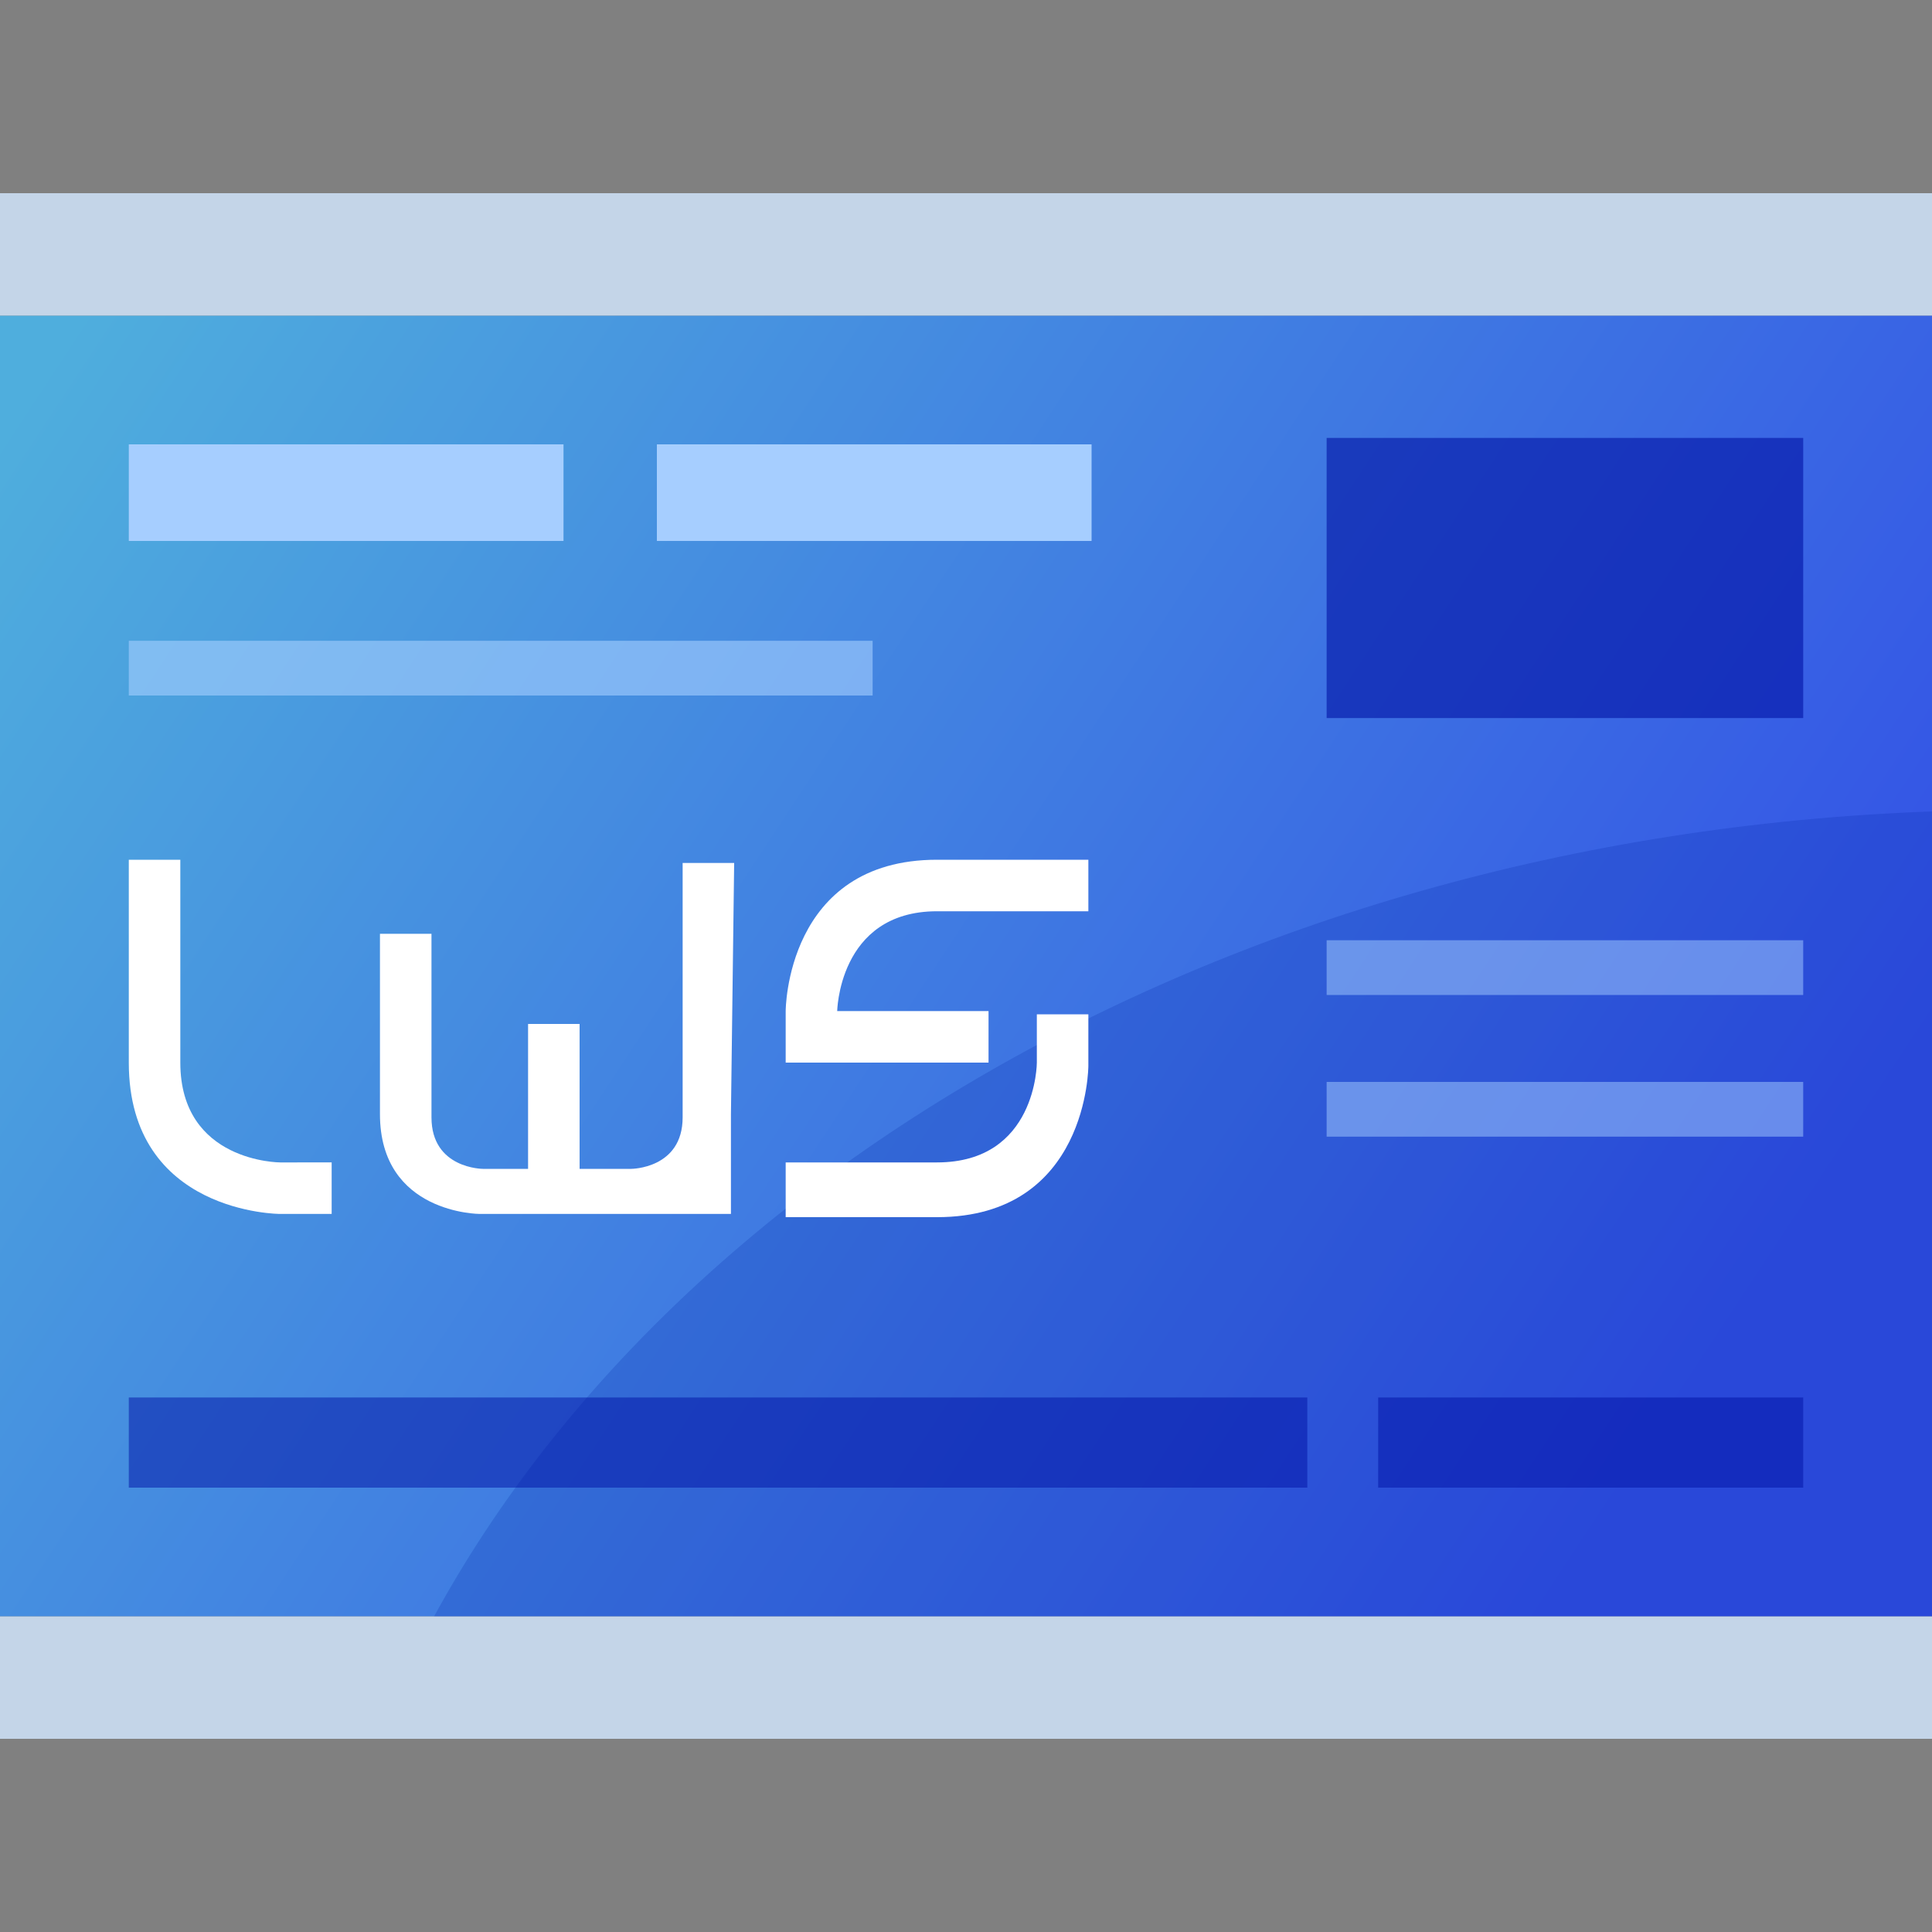 <?xml version="1.0" encoding="utf-8"?>
<!-- Generator: Adobe Illustrator 25.2.0, SVG Export Plug-In . SVG Version: 6.00 Build 0)  -->
<svg version="1.1" id="Calque_1" xmlns="http://www.w3.org/2000/svg" xmlns:xlink="http://www.w3.org/1999/xlink" x="0px" y="0px"
	 width="60px" height="60px" viewBox="0 0 60 60" style="enable-background:new 0 0 60 60;" xml:space="preserve">
<rect x="0" y="0" width="60" height="60" fill="#808080" stroke="none"/>
<style type="text/css">
	.st0{fill:url(#SVGID_1_);}
	.st1{opacity:0.2;}
	.st2{fill:#0023A3;}
	.st3{opacity:0.6;}
	.st4{fill:#0010A3;}
	.st5{opacity:0.5;}
	.st6{fill:#A6CEFF;}
	.st7{opacity:0.6;fill:#A6CEFF;}
	.st8{opacity:0.5;fill:#A6CEFF;}
	.st9{fill:#FFFFFF;}
	.st10{fill:#C4D5E8;}
</style>
<linearGradient id="SVGID_1_" gradientUnits="userSpaceOnUse" x1="1.503" y1="50.766" x2="51.788" y2="17.651" gradientTransform="matrix(1 0 0 -1 0 62)">
	<stop  offset="0" style="stop-color:#4FAEDD"/>
	<stop  offset="1" style="stop-color:#3351E6"/>
</linearGradient>
<rect y="9.8" class="st0" width="60" height="40.4"/>
<g class="st1">
	<path class="st2" d="M60,52.9V25.2c-22.3,0.8-41,12.2-47.8,27.6H60z"/>
</g>
<g class="st3">
	<rect x="41.2" y="13.6" class="st4" width="14.8" height="8.7"/>
</g>
<g class="st5">
	<rect x="4" y="43.4" class="st4" width="36.6" height="2.8"/>
</g>
<g class="st5">
	<rect x="42.8" y="43.4" class="st4" width="13.2" height="2.8"/>
</g>
<rect x="4" y="13.8" class="st6" width="13.5" height="3"/>
<rect x="20.4" y="13.8" class="st6" width="13.5" height="3"/>
<rect x="4" y="19.9" class="st7" width="23.1" height="1.7"/>
<rect x="41.2" y="29.2" class="st8" width="14.8" height="1.7"/>
<rect x="41.2" y="33.6" class="st8" width="14.8" height="1.7"/>
<g>
	<path class="st9" d="M4,26.8V33c0,4.7,4.7,4.7,4.7,4.7h1.6v-1.6H8.7c0,0-3.1,0-3.1-3.1v-6.3H4z"/>
	<path class="st9" d="M29.1,28.3h4.7v-1.6h-4.7c-4.7,0-4.7,4.7-4.7,4.7V33h0l0,0h6.3v-1.6H26l0,0C26,31.5,26,28.3,29.1,28.3z"/>
	<path class="st9" d="M24.4,37.8h4.7c4.7,0,4.7-4.7,4.7-4.7v-1.6h-1.6V33c0,0,0,3.1-3.1,3.1h-4.7V37.8z"/>
	<path class="st9" d="M22.8,26.8h-1.6v7.9c0,1.6-1.6,1.6-1.6,1.6h-1.6v-4.5h-1.6v4.5H15c0,0-1.6,0-1.6-1.6V29h-1.6v5.6
		c0,3.1,3.1,3.1,3.1,3.1l7.8,0v-3.1l0,0l0,0L22.8,26.8L22.8,26.8z"/>
</g>
<rect y="6" class="st10" width="60" height="3.8"/>
<rect y="50.2" class="st10" width="60" height="3.8"/>
</svg>
